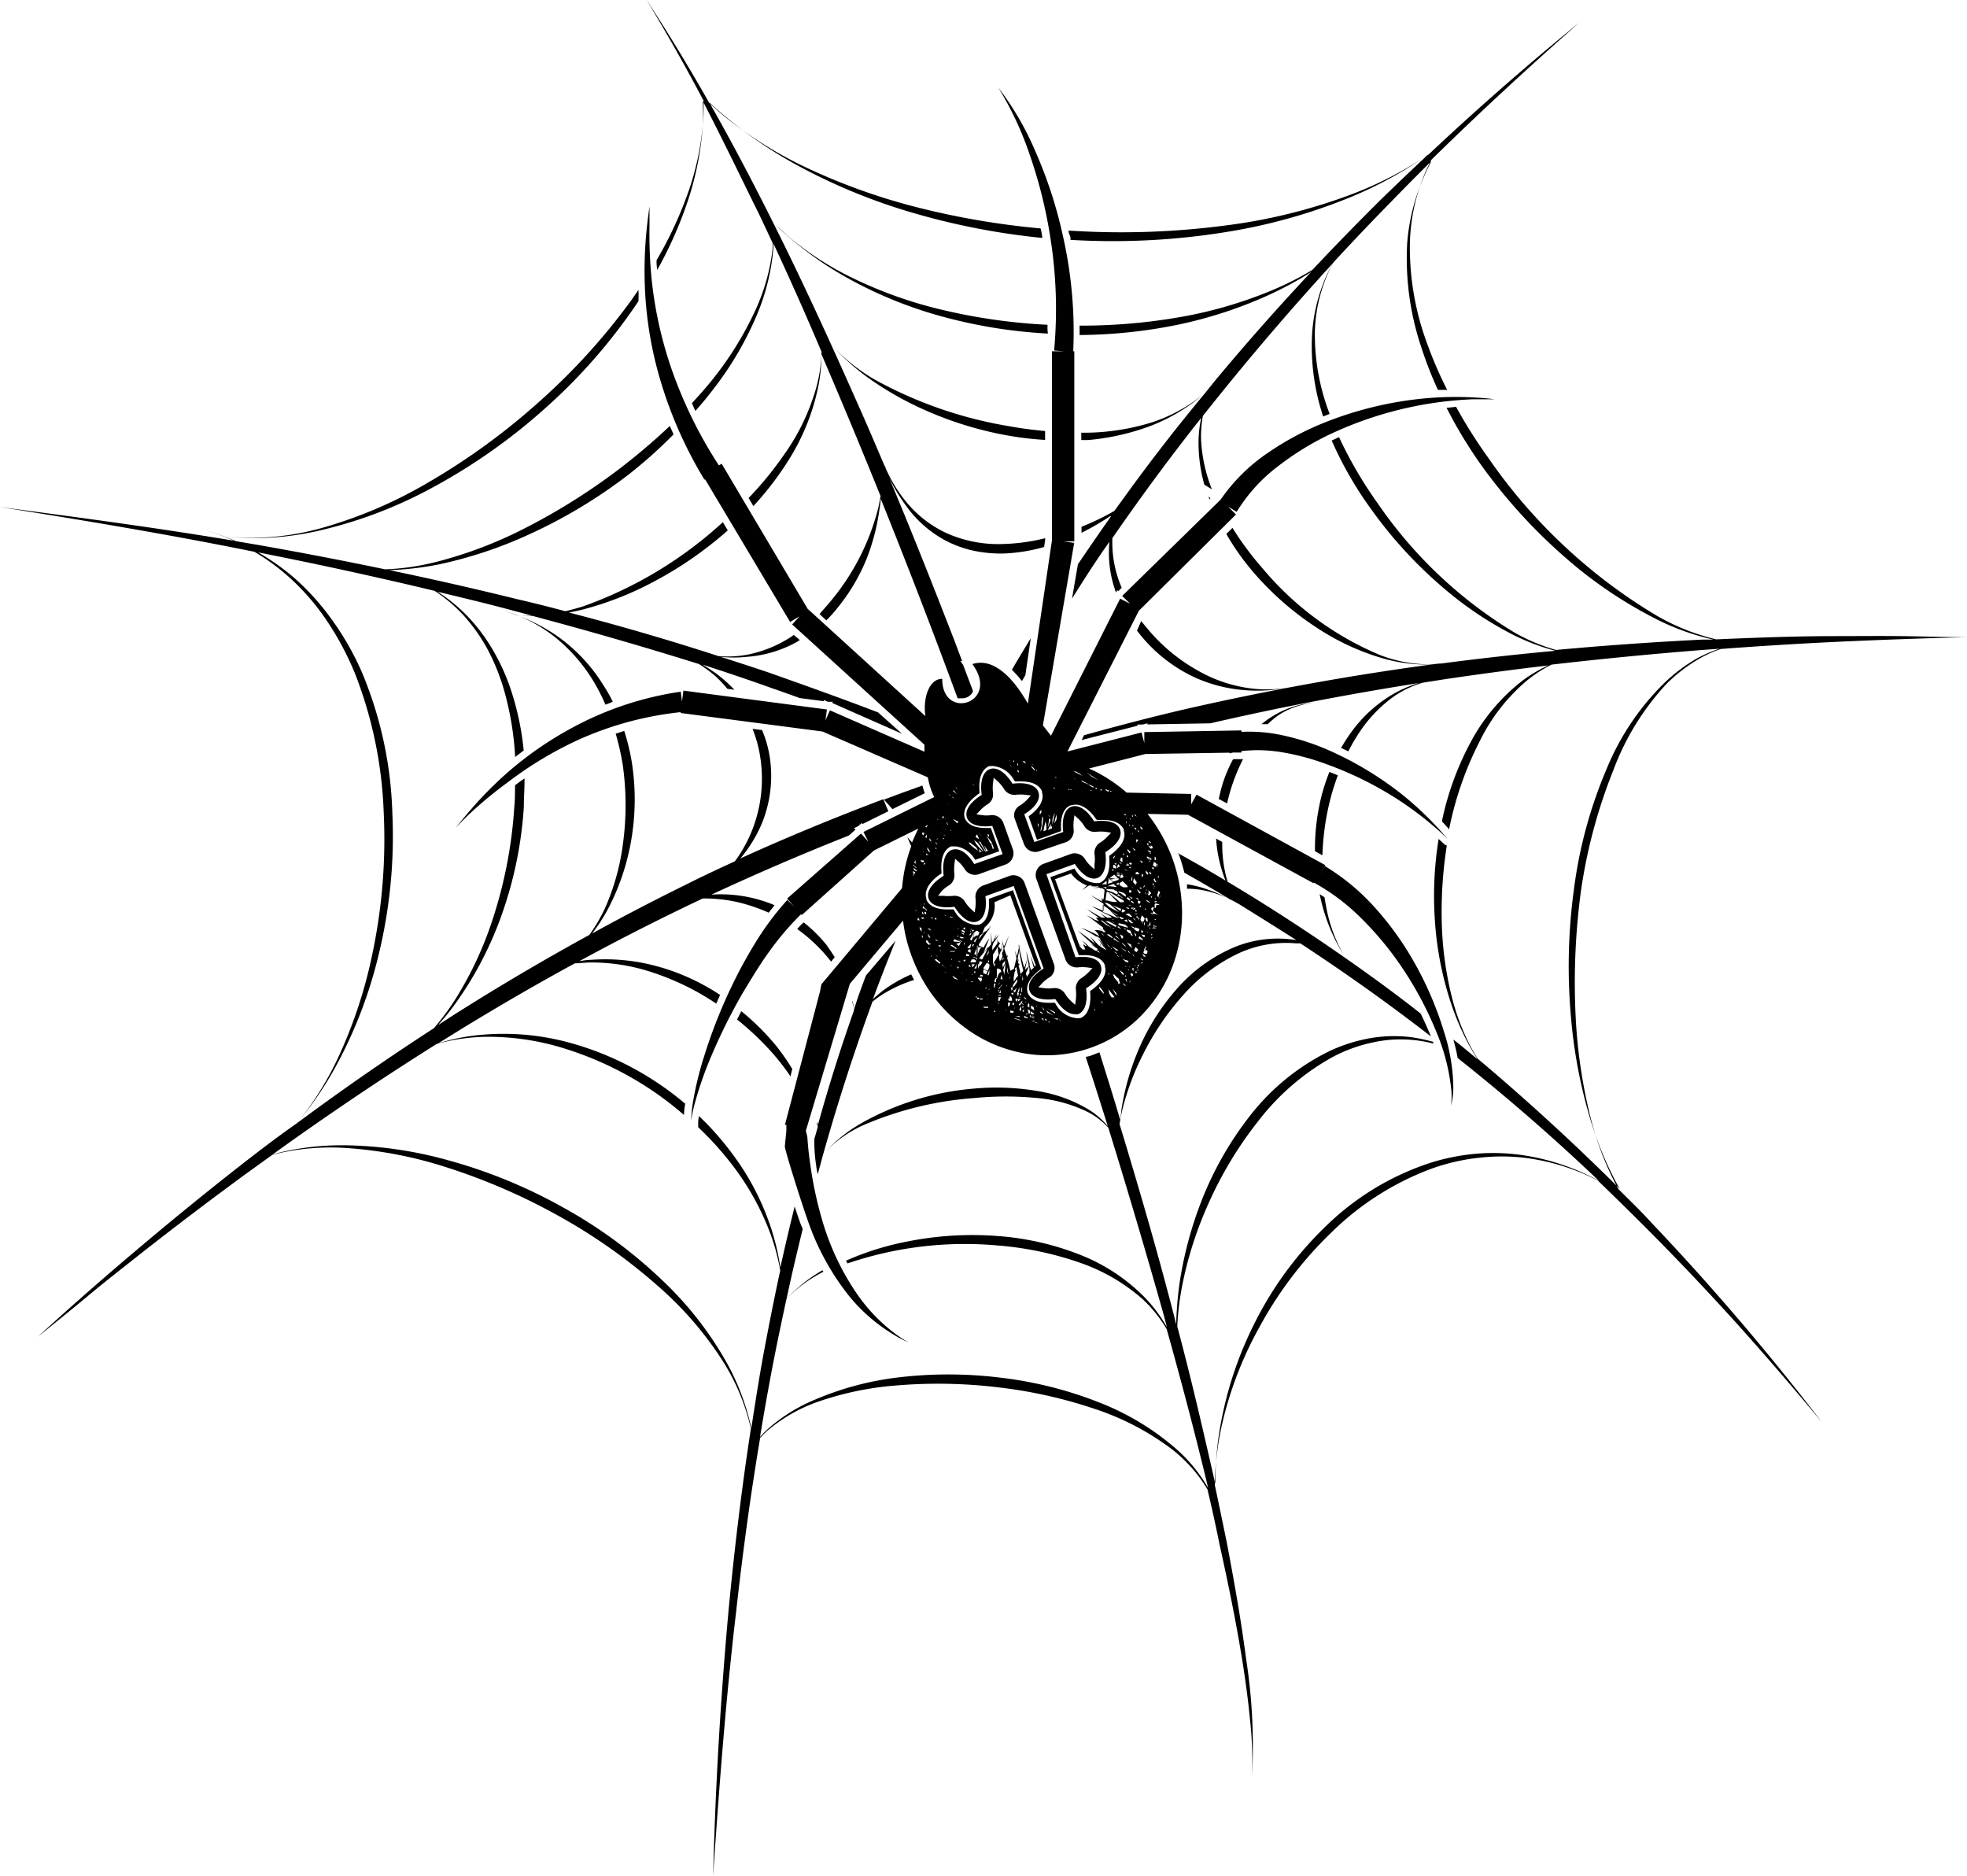 <svg id="Layer_1" data-name="Layer 1" xmlns="http://www.w3.org/2000/svg" viewBox="0 0 163.54 155.92"><path d="M41.88,50.78a10.4,10.4,0,0,1,1.19.4,12.35,12.35,0,0,1,3.19,1.88,14,14,0,0,1,3.44,4.2c.23.42.44.86.64,1.32l.61-.24A11.82,11.82,0,0,0,50.19,57a14,14,0,0,0-3.8-4.08,14.3,14.3,0,0,0-3.31-1.73l-.26-.09h0C42.35,50.91,42,50.82,41.88,50.78Z" transform="translate(0)"/><path d="M69.1,79.94l.3-.37c-.2-.32-.42-.64-.67-1a11.78,11.78,0,0,0-1.91-1.89l-.21.19h0c-.11.11-.22.24-.33.36a13.27,13.27,0,0,1,2,1.75A12.57,12.57,0,0,1,69.1,79.94Z" transform="translate(0)"/><path d="M64.32,18.61l.2.19Z" transform="translate(0)"/><path d="M87.1,27a48,48,0,0,1-9-1.3,35.7,35.7,0,0,1-7.62-2.79,25.66,25.66,0,0,1-4.63-3c-.62-.51-1-.91-1.29-1.13.23.22.64.6,1.28,1.14a28.81,28.81,0,0,0,4.53,3.14A35.1,35.1,0,0,0,78,26.22a41.57,41.57,0,0,0,9.13,1.51A2.83,2.83,0,0,1,87.1,27Z" transform="translate(0)"/><path d="M58.43,10.4A23,23,0,0,1,57,16.58a32.47,32.47,0,0,1-2.41,5.05,3.55,3.55,0,0,0,.06.8,33.75,33.75,0,0,0,2.55-5.77,25.26,25.26,0,0,0,1.23-6.26c.06-1,0-1.67,0-2,1.56,3,3,6,4.48,9,.46.93.89,1.87,1.33,2.81v.42a16.62,16.62,0,0,1-1.4,5.08,27.75,27.75,0,0,1-4.2,6.56c-.35.41-.73.83-1.11,1.24.09.22.18.44.29.65.44-.51.87-1,1.27-1.53a27.44,27.44,0,0,0,4-6.84,18.31,18.31,0,0,0,1.21-5.16v-.39q2.1,4.5,4,9a12.22,12.22,0,0,1-.44,3,18,18,0,0,1-2.68,5.57,28.78,28.78,0,0,1-2.94,3.59l.4.67a26.09,26.09,0,0,0,3-3.94A18.44,18.44,0,0,0,68,32.29a13.1,13.1,0,0,0,.29-2.86q1.29,3,2.54,6c.83,2,1.63,3.94,2.38,5.81-.06.36-.13.76-.24,1.18A19.57,19.57,0,0,1,69,50.05c-.28.34-.57.65-.86,1l.56.52a10.69,10.69,0,0,0,.9-1,15.9,15.9,0,0,0,2.5-4.24,17.68,17.68,0,0,0,1-3.86c.06-.35.1-.69.13-1q3.32,8.25,6.39,16.58H80a1,1,0,0,0,.88-.53V57.4l-.81-2.14-.22-.3H80c-.22-.56-.43-1.13-.64-1.69-1.8-4.64-3.63-9.26-5.56-13.85l.16.37A14.62,14.62,0,0,0,75.3,42a9.6,9.6,0,0,0,3.14,2.84,9.08,9.08,0,0,0,2.37.91,10.74,10.74,0,0,0,2.71.26,14.14,14.14,0,0,0,3.29-.54l.09-.62v-.11a16.2,16.2,0,0,1-3.4.48,10.56,10.56,0,0,1-4.8-.9,9.46,9.46,0,0,1-3.23-2.45,12,12,0,0,1-1.54-2.32c-.3-.6-.43-.94-.43-.94a.85.85,0,0,0,.14.34c0-.11-.1-.22-.14-.33-.54-1.26-1.08-2.53-1.63-3.79-1.25-2.83-2.51-5.65-3.81-8.46-1.21-2.61-2.45-5.21-3.74-7.78-1.7-3.41-3.47-6.78-5.35-10.08.32.3.81.74,1.45,1.27a37.21,37.21,0,0,0,5.94,4,48.36,48.36,0,0,0,9.84,4,59.07,59.07,0,0,0,10.46,2,5.22,5.22,0,0,0-.14-.79,66.09,66.09,0,0,1-10.17-1.73,51.23,51.23,0,0,1-9.9-3.61,34.35,34.35,0,0,1-6-3.8c-.66-.53-1.15-1-1.47-1.27Q56.51,4.2,53.76,0q2.49,4.11,4.73,8.36A17.38,17.38,0,0,1,58.43,10.4Z" transform="translate(0)"/><path d="M73.49,66.47l.71.79,2.68-1.32c-.07-.19-.13-.41-.19-.64C75.62,65.68,74.55,66.07,73.49,66.47Z" transform="translate(0)"/><path d="M85.25,56.13l.45-3.08c-.53.88-1.06,1.75-1.57,2.63a9.39,9.39,0,0,1,.84.94C85.06,56.46,85.15,56.29,85.25,56.13Z" transform="translate(0)"/><path d="M57.47,93.16" transform="translate(0)"/><path d="M27,44a37,37,0,0,0,8.85-3.41,48.58,48.58,0,0,0,9.52-6.69A46.4,46.4,0,0,0,53,25.16l.08-.13a7.22,7.22,0,0,0,0-.93l-.5.73a52.77,52.77,0,0,1-7.7,8.52,55.48,55.48,0,0,1-9.28,6.76A37.6,37.6,0,0,1,27,43.82a21.93,21.93,0,0,1-6.29.89,15.28,15.28,0,0,1-2.24-.2,16.82,16.82,0,0,0,2.24.22A24.36,24.36,0,0,0,27,44Z" transform="translate(0)"/><path d="M102.51,63.13a12.13,12.13,0,0,0-.85,2q-.19.63-.33,1.29l.69.37c.11-.47.23-.94.39-1.42a15.39,15.39,0,0,1,.94-2.26h-.75Z" transform="translate(0)"/><path d="M109.33,70.76l.62.34a21.41,21.41,0,0,1,.72-4.91c.16-.6.36-1.18.56-1.74l-.7-.28a16.19,16.19,0,0,0-.61,1.82A17.87,17.87,0,0,0,109.33,70.76Z" transform="translate(0)"/><path d="M89,19.94h0a59,59,0,0,0,13-.66,46.39,46.39,0,0,0,10.21-2.86,32.57,32.57,0,0,0,6.28-3.4l.21-.14c-1.29,1.2-2.56,2.42-3.82,3.64q-2.94,2.91-5.77,5.92a26,26,0,0,1-3.54,1.77,35.88,35.88,0,0,1-7.81,2.21,47.62,47.62,0,0,1-8,.65v.78A42,42,0,0,0,97.9,27a36.12,36.12,0,0,0,7.79-2.57A29.46,29.46,0,0,0,109,22.62q-4.08,4.35-7.9,8.93l-1,1.24Q96.6,37,93.43,41.4h0l-.78,1.07-.46.26a21.26,21.26,0,0,1-2.27,1.06v.5a21.66,21.66,0,0,0,2.38-1.38h.08c-.94,1.33-1.86,2.67-2.76,4l-.49,2.85c1-1.59,2-3.17,3.11-4.72a9.52,9.52,0,0,0,.47,4c0,.07.06.14.08.21l.09-.18.11.06.27-.27h0a9.51,9.51,0,0,1-.78-3.9v-.22q3.54-5.13,7.39-10a10.17,10.17,0,0,0-.22,1.83,13,13,0,0,0,.48,3.72l.63.39a12.89,12.89,0,0,1-.9-4.11,9.58,9.58,0,0,1,.15-2l.8-1q4.8-6,10-11.68c-.14.25-.33.62-.55,1.09a14.08,14.08,0,0,0-1.16,4.64,18.46,18.46,0,0,0,.91,7l.54-.21a18.35,18.35,0,0,1-1.23-6.83,12.75,12.75,0,0,1,1-4.64,11.29,11.29,0,0,1,.53-1.11q2.22-2.41,4.51-4.75,1.81-1.87,3.66-3.7c-.16.3-.36.69-.57,1.17A17,17,0,0,0,117,20.16a23.19,23.19,0,0,0,1.17,8.71,31.64,31.64,0,0,0,1.38,3.54h.77a32.83,32.83,0,0,1-1.61-3.7,23,23,0,0,1-1.49-8.5,15.9,15.9,0,0,1,1.22-5.73c.21-.49.4-.89.56-1.19,4-3.93,8.1-7.71,12.3-11.41q-6.45,5.25-12.5,10.94l-.31.21a31,31,0,0,1-6.35,3.21,46.11,46.11,0,0,1-10.22,2.5,66.74,66.74,0,0,1-12.87.44h-.22a1.87,1.87,0,0,0,.08.32A.68.68,0,0,1,89,19.94Z" transform="translate(0)"/><path d="M108.29,58.59a4.32,4.32,0,0,1,.8-.14h-.21l-.6.1a7.4,7.4,0,0,0-2.09.77,8.11,8.11,0,0,0-1.31.88h.52a8.13,8.13,0,0,1,.9-.75A6.29,6.29,0,0,1,108.29,58.59Z" transform="translate(0)"/><path d="M65.87,88.86a19.84,19.84,0,0,0-1.24-1.8,20.26,20.26,0,0,0-3-3l-.35.69a24.06,24.06,0,0,1,2.89,2.73,18.74,18.74,0,0,1,1.55,2Z" transform="translate(0)"/><path d="M100.64,41.43l-.17-.17.09.25Z" transform="translate(0)"/><path d="M67.85,96.83a5.32,5.32,0,0,0,.14.78c.15-.54.29-1.08.44-1.62.47-1.65.95-3.3,1.47-4.94q1.23-3.93,2.64-7.78a8.9,8.9,0,0,1,.94-.67A11.67,11.67,0,0,1,76,81.46c-.09-.15-.16-.31-.24-.46a11.44,11.44,0,0,0-2.44,1.42c-.28.22-.52.43-.74.63.6-1.63,1.23-3.24,1.88-4.85L72,81.09c-.36.94-.71,1.89-1,2.85v-.08a3.07,3.07,0,0,0-.14-.67v.11c.06.21.11.4.14.56V84q-1.66,4.69-3,9.52l-.09-.28v.16l.09.25c-.1.35-.19.7-.29,1A12.23,12.23,0,0,0,67.85,96.83Z" transform="translate(0)"/><path d="M94.53,52.42a12.05,12.05,0,0,0,.79.95,12.68,12.68,0,0,0,4.14,3,12.32,12.32,0,0,0,4,1,12.73,12.73,0,0,0,2.76-.07c.65-.09,1-.17,1-.17a8.3,8.3,0,0,1-1,.14,10.41,10.41,0,0,1-2.73-.12,11.77,11.77,0,0,1-3.78-1.34,14.87,14.87,0,0,1-3.83-3c-.35-.38-.67-.78-1-1.18Z" transform="translate(0)"/><path d="M42.82,51.07" transform="translate(0)"/><path d="M134.12,64.07a21.61,21.61,0,0,1,4.4-7.18,13,13,0,0,1,2.54-2,10.43,10.43,0,0,1,2-.94q4.77-.36,9.55-.59c3.64-.17,7.29-.3,10.93-.39-1.82,0-3.64-.07-5.47-.09s-3.65,0-5.47,0c-3.33,0-6.64.13-9.91.27a18.36,18.36,0,0,1-5-2,45.12,45.12,0,0,1-14-13.16,41.14,41.14,0,0,1-2.63-4.17l-.79.08A38,38,0,0,0,123,38.45a44.86,44.86,0,0,0,7.26,8,36.28,36.28,0,0,0,7.28,4.93,20.15,20.15,0,0,0,4.92,1.79h-.9q-6.1.3-12.19.86a15.13,15.13,0,0,1-3.54-1.5,36.86,36.86,0,0,1-11.28-10.68,34.49,34.49,0,0,1-3.22-5.51l-.61.28A30.51,30.51,0,0,0,114,42.33a36.13,36.13,0,0,0,5.9,6.45,29.32,29.32,0,0,0,5.92,4,18.24,18.24,0,0,0,3.5,1.32c-3.17.29-6.33.64-9.5,1.06h-.13a8.65,8.65,0,0,1-1.25.06,11.48,11.48,0,0,1-3.66-.75A25.6,25.6,0,0,1,105,47.28a25.41,25.41,0,0,1-2.53-3.4l-.51.51a20.6,20.6,0,0,0,2.45,3.41,24.72,24.72,0,0,0,5.24,4.49,20,20,0,0,0,5.09,2.37,13.14,13.14,0,0,0,3.73.58,8.89,8.89,0,0,0,1.15-.08c-7.17.94-14.31,2.24-21.37,3.86-2.72.64-5.43,1.35-8.12,2.1l-.2.4,4.64-1.19v-.1H95l.4-.1v.09l5.23-.09c5.74-1.33,11.53-2.43,17.35-3.35a9.71,9.71,0,0,0-2.29,1,11.4,11.4,0,0,0-3.37,3.12c-.29.4-.56.83-.82,1.27l.6.29c.22-.43.45-.84.7-1.23a11.43,11.43,0,0,1,3-3.27,8.27,8.27,0,0,1,2.5-1.21l1.72-.27c2.89-.43,5.8-.82,8.7-1.16a11.92,11.92,0,0,0-2.07,1.21,16,16,0,0,0-4.21,4.86,24.29,24.29,0,0,0-2.55,6.85v.05c.25.26.44.48.59.65A28,28,0,0,1,123,61.67a15.5,15.5,0,0,1,3.84-5A10.6,10.6,0,0,1,129,55.25q6.33-.73,12.7-1.23l1.25-.09a11.53,11.53,0,0,0-1.94.85,13.9,13.9,0,0,0-2.64,2,21.32,21.32,0,0,0-4.78,7.11A37.78,37.78,0,0,0,130.85,74a47.36,47.36,0,0,0-.24,10.51,41.55,41.55,0,0,0,1.58,8.42,28.47,28.47,0,0,0,2.17,5.34c.11.21.21.39.31.56Q129,93.18,122.85,88c-.14-.22-.36-.58-.62-1.07a18.92,18.92,0,0,1-1.51-4,28.43,28.43,0,0,1-.85-6.29,35.55,35.55,0,0,1,.42-6.35l-.18-.08L120,70.1l-.39-.36a29.78,29.78,0,0,0-.3,6.93,27.33,27.33,0,0,0,1.2,6.33,21.37,21.37,0,0,0,1.7,4c.27.48.49.83.64,1.06l-1.45-1.2-.56-.44c.14.53.26,1,.35,1.53,4.06,3.22,8,6.64,11.74,10.21l-.53-.28a19,19,0,0,0-5.24-1.76,17.12,17.12,0,0,0-3.85-.25,17.61,17.61,0,0,0-4.37.79,22.33,22.33,0,0,0-8.67,5.24,29.39,29.39,0,0,0-6,8.17,30.78,30.78,0,0,0-2.68,7.8,27,27,0,0,0-.54,5.52c-1-4.4-2-8.76-3.17-13.12a23.48,23.48,0,0,1,.48-3.74,31.28,31.28,0,0,1,2.07-6.38,32,32,0,0,1,4.22-7,20,20,0,0,1,6.11-5.26,12.61,12.61,0,0,1,3.32-1.22,10.77,10.77,0,0,1,5.08.08v-.14a13.93,13.93,0,0,0-1.92-.4,11.68,11.68,0,0,0-3.18.07,13.49,13.49,0,0,0-3.51,1.09A18.89,18.89,0,0,0,104,92.66a28,28,0,0,0-4.14,7.26,31.79,31.79,0,0,0-1.76,6.56,29.3,29.3,0,0,0-.31,3.62l-.25-1c-1.36-5.25-2.88-10.46-4.46-15.66.06-.35.13-.73.22-1.13A21.46,21.46,0,0,1,95,87.72a22.27,22.27,0,0,1,3.32-4.94A14.25,14.25,0,0,1,103,79.24a9.43,9.43,0,0,1,4.74-.82h.37c3.72,2.44,7.33,5,10.86,7.74h0c-.26-.64-.55-1.28-.86-1.91-2-1.57-4.1-3.11-6.21-4.58-.1-.16-.26-.41-.44-.76a12.78,12.78,0,0,1-1.06-2.86c-.11-.45-.2-1-.28-1.46l-.4-.26a15.17,15.17,0,0,0,1.72,4.59c.2.34.36.59.46.75q-4.8-3.36-9.83-6.37a6.84,6.84,0,0,1-.23-.89,11,11,0,0,1-.22-2.42l-.51-.28a11.22,11.22,0,0,0,.52,2.76c.08.26.17.5.26.73-1.31-.79-2.64-1.55-4-2.3L98,71a13.84,13.84,0,0,1,.47,1.55c1.44.81,2.87,1.65,4.28,2.5-.12-.08-.29-.17-.52-.3a12.51,12.51,0,0,0-2.2-.93,9,9,0,0,0-1.34-.31v.37A7.17,7.17,0,0,1,100,74a9.35,9.35,0,0,1,2.24.74c.3.15.51.27.63.34l.13.07c1.61,1,3.21,2,4.78,3a9.52,9.52,0,0,0-4.93.5,13.13,13.13,0,0,0-5,3.55,18.67,18.67,0,0,0-3.26,5.23,20.61,20.61,0,0,0-1.35,4.81,8,8,0,0,1-.11.84c-.29-1-.58-1.94-.88-2.91l-.84-2.69c-.27.1-.54.22-.82.31l-.32.07c.62,1.92,1.23,3.83,1.83,5.75a6.53,6.53,0,0,0-1.62-1.39,11.85,11.85,0,0,0-4.15-1.51,20.44,20.44,0,0,0-5.41-.21,22.85,22.85,0,0,0-9.32,2.88,12.35,12.35,0,0,0-2.37,1.76,6.41,6.41,0,0,0-.69.78,5.19,5.19,0,0,1,.71-.77,10.37,10.37,0,0,1,2.45-1.58A28.47,28.47,0,0,1,81,91.28a27.09,27.09,0,0,1,5.25,0,11.93,11.93,0,0,1,4.13,1.13,6,6,0,0,1,1.77,1.34q2.4,7.75,4.61,15.58l.26,1a12.24,12.24,0,0,0-1.8-2.43,15.46,15.46,0,0,0-5-3.42,23.19,23.19,0,0,0-7.28-1.73,27.53,27.53,0,0,0-7.47.45,23.5,23.5,0,0,0-5.13,1.6l.12.23a30.26,30.26,0,0,1,12.42-1.5,27.46,27.46,0,0,1,7,1.47A15.56,15.56,0,0,1,95,108a11.17,11.17,0,0,1,2,2.49c1.23,4.38,2.39,8.78,3.45,13.21a12.9,12.9,0,0,0-3-3.54,21.66,21.66,0,0,0-6-3.55,32.69,32.69,0,0,0-8.31-2.09,35.19,35.19,0,0,0-8.58,0,25.07,25.07,0,0,0-6.75,1.81,14.06,14.06,0,0,0-4,2.49c-.25.24-.46.45-.62.63.4-2.42.83-4.83,1.31-7.23.28-1.4.58-2.8.88-4.2a8.61,8.61,0,0,1,.74-.74,11.5,11.5,0,0,1,2.34-1.56l-.08-.12a12.48,12.48,0,0,0-2.28,1.67,8.27,8.27,0,0,0-.71.74c.42-2,.87-3.89,1.35-5.84-.08-.2-.17-.4-.24-.6s-.26-.75-.43-1.28q-.63,2.53-1.19,5.08a20.06,20.06,0,0,0-.76-3.24A21.38,21.38,0,0,0,61,96.07a24.33,24.33,0,0,0-2.88-3.29,3.07,3.07,0,0,0-.07.42h0v.51h0a25.65,25.65,0,0,1,2.5,2.71,21.94,21.94,0,0,1,3.4,5.87,17.49,17.49,0,0,1,.92,3.33c-.47,2.16-.9,4.33-1.31,6.51s-.76,4.42-1.1,6.64a3.53,3.53,0,0,0-.13-.63,19.66,19.66,0,0,0-2.11-5.21A28.78,28.78,0,0,0,55,106.37a39.55,39.55,0,0,0-8.3-6.06,42.41,42.41,0,0,0-9.52-3.88,33.7,33.7,0,0,0-8.29-1.22,22.45,22.45,0,0,0-5.6.59l-.62.17q6.67-4.81,13.64-9.19a16.39,16.39,0,0,1,4-.59,21.2,21.2,0,0,1,6.71,1,27.82,27.82,0,0,1,7.43,3.62,27.48,27.48,0,0,1,2.42,1.88,5.88,5.88,0,0,1,.1-.94c-.67-.56-1.36-1.09-2.08-1.58a25,25,0,0,0-7.72-3.54A20.75,20.75,0,0,0,40.33,86a17.13,17.13,0,0,0-3.89.73l2-1.24c3.08-1.88,6.19-3.69,9.36-5.41.42,0,.87-.07,1.36-.07a16,16,0,0,1,4.94.78,21.63,21.63,0,0,1,5.45,2.64l.32-.72a18.08,18.08,0,0,0-5.61-2.48,16.27,16.27,0,0,0-5.11-.44,5.58,5.58,0,0,0-1,.12q5.07-2.76,10.28-5.22a12.6,12.6,0,0,1,3,.33,14.52,14.52,0,0,1,2.48.85l.49-.62a11.53,11.53,0,0,0-5.25-.88q5.63-2.62,11.42-4.91l.56-.5L71,68.85l.35-.17.29-.26.07.08,2.15-1.06-.42-1c-4,1.51-8,3.15-11.88,4.92a11.36,11.36,0,0,0,1.82-3,10.43,10.43,0,0,0,.69-4.85,9.51,9.51,0,0,0-.71-2.82l-.79-.1a11,11,0,0,1,.72,3,11.64,11.64,0,0,1-.46,4.58A11.42,11.42,0,0,1,61.1,71.6h0c-1.4.64-2.81,1.3-4.19,2-2.59,1.27-5.15,2.61-7.68,4a14.57,14.57,0,0,0,1.3-2,19.29,19.29,0,0,0,1.86-5.26,20,20,0,0,0,.16-6.85,18.07,18.07,0,0,0-.65-2.73l-.71.23a21.54,21.54,0,0,1,.59,2.62,23.75,23.75,0,0,1,0,6.63A19.17,19.17,0,0,1,50.3,75.5,13.71,13.71,0,0,1,49,77.72q-5.76,3.15-11.32,6.68l-1.27.82a20.05,20.05,0,0,0,1.48-1.83,29.58,29.58,0,0,0,3.66-6.89,33.09,33.09,0,0,0,2-9.37c0-.81.07-1.62.06-2.42-.27.18-.53.37-.79.57,0,.6,0,1.19-.06,1.8A37.58,37.58,0,0,1,41,76.3a29.65,29.65,0,0,1-3.29,7,21.56,21.56,0,0,1-1.63,2.17q-5.82,3.77-11.39,7.9a28.69,28.69,0,0,0,3.38-5,37.68,37.68,0,0,0,3.41-9A41.63,41.63,0,0,0,32.62,67.6,32.64,32.64,0,0,0,30.1,55.91a23.62,23.62,0,0,0-2.58-4.5,20.56,20.56,0,0,0-3-3.32,19.26,19.26,0,0,0-3.06-2.17h0q7.38,1.45,14.68,3.2A13.12,13.12,0,0,1,38.4,51a14.58,14.58,0,0,1,2.09,2.89A17.47,17.47,0,0,1,42,57.71a25,25,0,0,1,.83,5.22l.71-.54a23,23,0,0,0-1-4.85,17.37,17.37,0,0,0-1.75-3.82,14.56,14.56,0,0,0-2.28-2.85,13.81,13.81,0,0,0-2.13-1.68c2.1.51,4.19,1,6.28,1.57l1.54.41a7.82,7.82,0,0,1-1.37-.09,11.65,11.65,0,0,0,1.44.12h0q7,1.86,13.84,4a11.06,11.06,0,0,1,1.36,1,10,10,0,0,1,1,1.06l.59.08A11.3,11.3,0,0,0,59.55,56a12.6,12.6,0,0,0-1.15-.75c1.69.54,3.35,1.1,5,1.68,1,.36,2.06.72,3.09,1.1l2,.26v-.1l.35.15h.38v.11L75,61l-2-1.78c-3-1.15-6-2.22-9.08-3.31-1.33-.45-2.67-.88-4-1.31a10.11,10.11,0,0,0,2.2,0A10,10,0,0,0,66,53.5c.17-.08.33-.19.5-.29l-.5-.43a3.62,3.62,0,0,1-.32.22,10.31,10.31,0,0,1-3.58,1.43,9,9,0,0,1-2.37.11q-6.16-2-12.42-3.62c.39-.08.79-.16,1.22-.27a27,27,0,0,0,5.87-2.32,31.45,31.45,0,0,0,6.11-4.24l-.41-.68a34.06,34.06,0,0,1-11.63,7c-.52.16-1,.29-1.47.4-1.34-.36-2.69-.7-4-1q-5.3-1.31-10.61-2.41h-.15a25.26,25.26,0,0,0,4.24-.48A35.7,35.7,0,0,0,44,44.42a42.19,42.19,0,0,0,8.3-5A38.68,38.68,0,0,0,56,36.11l-.31-.7c-1.2,1.14-2.51,2.26-3.9,3.34a51.87,51.87,0,0,1-8.07,5.12,35.19,35.19,0,0,1-7.29,2.8,20.43,20.43,0,0,1-4.4.66q-5.19-1.08-10.4-2l-2-.34L19,44.73l-.61-.23h0c-.58-.21-1-.34-1.29-.42a18.46,18.46,0,0,1,1.89.67l.46.2C13,43.87,6.45,43,0,42.15c7.07,1.12,14.14,2.3,21.15,3.72a17.94,17.94,0,0,1,3.18,2.38,19.37,19.37,0,0,1,2.87,3.39,24.37,24.37,0,0,1,2.37,4.49A35.14,35.14,0,0,1,31.9,67.5,46.08,46.08,0,0,1,31,79.1a39.17,39.17,0,0,1-3,9.06,26.85,26.85,0,0,1-3.29,5.2C23,94.55,21.42,95.77,19.84,97q-4.32,3.39-8.49,6.92-2.1,1.77-4.15,3.57t-4.08,3.66C4.53,110,6,108.83,7.36,107.69s2.84-2.28,4.27-3.42q4.29-3.37,8.71-6.61L22.64,96l.65-.16a19.8,19.8,0,0,1,5.59-.4A34.5,34.5,0,0,1,37,97a50.65,50.65,0,0,1,9.3,4,46.42,46.42,0,0,1,8.29,5.81A29,29,0,0,1,60,113a17.75,17.75,0,0,1,2.27,5.11c.07.24.11.45.16.65-.77,5-1.38,10.09-1.86,15.16q-1,11-1.28,22c.5-7.32,1.05-14.63,1.91-21.91.54-4.85,1.19-9.68,2-14.48a7.36,7.36,0,0,1,.63-.62,13.25,13.25,0,0,1,4-2.32,25.88,25.88,0,0,1,6.74-1.42,41.58,41.58,0,0,1,8.42.16,39.1,39.1,0,0,1,8.2,1.85,22,22,0,0,1,6.09,3.18,12.06,12.06,0,0,1,3.11,3.45h0c.36,1.52.69,3,1,4.56.71,3.19,1.37,6.4,1.89,9.62.26,1.62.48,3.24.64,4.87a31.94,31.94,0,0,1,.17,4.89,46.59,46.59,0,0,0-.48-9.8c-.42-3.26-1-6.49-1.61-9.71-.33-1.6-.66-3.21-1-4.8v-.1a24.66,24.66,0,0,1,.73-5.47,30.8,30.8,0,0,1,3-7.58,32.2,32.2,0,0,1,6-7.87A23.53,23.53,0,0,1,119,97.16a17,17,0,0,1,4.22-.94,15.93,15.93,0,0,1,3.78.06,18,18,0,0,1,5.27,1.57l.58.29c1.33,1.29,2.67,2.6,4,3.93q3.85,3.86,7.5,7.9c2.43,2.7,4.8,5.46,7.12,8.25a207.21,207.21,0,0,0-14.17-16.58c-.91-1-1.82-1.87-2.75-2.8-.1-.18-.21-.38-.32-.6a25.24,25.24,0,0,1-2-5.38A43.42,43.42,0,0,1,131,84.45a57,57,0,0,1,.44-10.36A43.49,43.49,0,0,1,134.12,64.07Z" transform="translate(0)"/><path d="M95.71,35.13a19.2,19.2,0,0,1-5.26.84H89.9v.61h.58a19.73,19.73,0,0,0,5.3-1.22A15.22,15.22,0,0,0,99,33.61a11.17,11.17,0,0,0,1-.82,10.15,10.15,0,0,1-1.06.8A13.31,13.31,0,0,1,95.71,35.13Z" transform="translate(0)"/><path d="M72.77,31.58a15.29,15.29,0,0,1-2.9-2.16,7.59,7.59,0,0,1-.88-1,9.07,9.07,0,0,0,.86,1,18.93,18.93,0,0,0,2.81,2.32,27.12,27.12,0,0,0,4.77,2.58,29.7,29.7,0,0,0,6.39,1.89,26.49,26.49,0,0,0,3.07.36v-.74c-1-.09-1.94-.21-2.93-.39A35,35,0,0,1,72.77,31.58Z" transform="translate(0)"/><path d="M54.65,30.71a35.09,35.09,0,0,0,3.91,9.15h.07L65.69,51.7l.78-.46-.61.67,11,10v.58L69,59.05l-.37.83.12-.9L56.82,57.41l-.12.91-.1-.82a27.06,27.06,0,0,0-8.88,2.92,29.29,29.29,0,0,0-5.75,4,31.88,31.88,0,0,0-3.08,3.18c-.66.78-1,1.21-1,1.21s.35-.38,1.06-1.07A34.61,34.61,0,0,1,42.26,65a31,31,0,0,1,5.85-3.51,27.79,27.79,0,0,1,8.48-2.29v.07l11.79,1.54,8.76,3.81a6.29,6.29,0,0,0,.53,1.64l-5.88,2.9.41.82-.61-.69L65.44,74.7l.61.68-.59-.57a23.91,23.91,0,0,0-2.7,3.63,39.28,39.28,0,0,0-1.9,3.49,43.05,43.05,0,0,0-2.33,5.92,27.81,27.81,0,0,0-.94,3.91,10.87,10.87,0,0,0-.12,1.4,10.26,10.26,0,0,1,.27-1.34A30.42,30.42,0,0,1,59,88.12a48.33,48.33,0,0,1,2.76-5.59c.61-1,1.29-2.16,2.09-3.28A24.37,24.37,0,0,1,66.6,76l.06.07,6-5.37,3.69-1.82-.09.19c-.07.13-.12.26-.18.39h0c-.09.19-.17.38-.25.57v0l-.4-.44.24.54c0,.07.07.14.1.2A13,13,0,0,0,75,73.83l-6.71,8-.11.58-2.92,11.1h.12V94l-.13,1.31c.09.59,1.43,4.81,1.91,6.15a21,21,0,0,0,3.51,6.37,14.29,14.29,0,0,0,3.44,3,10.63,10.63,0,0,0,1.41.76,11.2,11.2,0,0,1-1.29-.87,14.2,14.2,0,0,1-3-3.19,21.3,21.3,0,0,1-2.94-6.34,31.43,31.43,0,0,1-.91-4.31c-.12-.77-.2-1.57-.26-2.4L67,94h0l3.66-12.22,4.42-5.25a12.74,12.74,0,0,0,.27,1.5,13.57,13.57,0,0,0,1.92,4.33,13,13,0,0,0,3.44,3.41,11.63,11.63,0,0,0,4.6,1.82,11,11,0,0,0,9.32-2.91,11.78,11.78,0,0,0,2.76-4.1,12.64,12.64,0,0,0,.89-4.75,13.45,13.45,0,0,0-.87-4.65,13.63,13.63,0,0,0-2-3.52l3.36.07,10.45,5.7v-.07a17.37,17.37,0,0,1,3.87,2.89A26.65,26.65,0,0,1,116,79.62a29.36,29.36,0,0,1,3.47,6.28,16.48,16.48,0,0,1,1.16,4.42,5.43,5.43,0,0,1,0,1.61,5.62,5.62,0,0,0,.2-1.58,15.6,15.6,0,0,0-.76-4.54,28.65,28.65,0,0,0-3-6.68,25.56,25.56,0,0,0-2.81-3.74,18.29,18.29,0,0,0-4.1-3.39l-.4.72.43-.8L99.48,66.06l-.44.8V66l-5.37-.11a12.72,12.72,0,0,0-2.14-1.51,7.71,7.71,0,0,0-1-.49l4.7-1.21,7-.11v.06l.27-.07h.71v-.12a12,12,0,0,1,3.22.07,20,20,0,0,1,3.81,1A29.25,29.25,0,0,1,116,66.32a28.38,28.38,0,0,1,3.31,2.46,14.39,14.39,0,0,1,1.07,1s-.3-.38-.94-1.07a27.13,27.13,0,0,0-3-2.77,28.31,28.31,0,0,0-5.65-3.43,20,20,0,0,0-4-1.35,13,13,0,0,0-3.57-.32v-.12l-8.08.14v.91l-.23-.88-6.16,1.58,5.94-11.7,8.07-8-.65-.65.71.43a13.75,13.75,0,0,1,3.45-3.8,23.7,23.7,0,0,1,4-2.5,30.75,30.75,0,0,1,12.23-3.06h1.74s-.58-.09-1.7-.15a28.12,28.12,0,0,0-4.94.17,30,30,0,0,0-7.68,2,24,24,0,0,0-4.44,2.39,15,15,0,0,0-4,3.94h0l-8.18,8,.65.64-.82-.41L87.38,61.16l-.67-.86,2.6-15.17L88.4,45h.92V29.2h-.09a36.05,36.05,0,0,0-.86-9.6,36.71,36.71,0,0,0-2.28-7A24.37,24.37,0,0,0,83,7.28a27.23,27.23,0,0,1,2.58,5.49,39.28,39.28,0,0,1,1.74,6.93,37.77,37.77,0,0,1,.32,9.44l.82.06h-1V44.93l-2,13.56c-2.39-4.17-4.28-3.35-4.62-3.29,2.38,3.24-2.51,4.77-2.5,1.23-1.1,0-1.62,1.61-1.4,3.1l-9.79-8.92L60,38.55l-.23.14a36.85,36.85,0,0,1-4-8.2,33.47,33.47,0,0,1-1.57-7.07,37.66,37.66,0,0,1-.2-4.63V17.16s-.08.54-.2,1.58a33.94,33.94,0,0,0-.2,4.62A31.49,31.49,0,0,0,54.65,30.71ZM77.53,68.47Zm-.06.52h0a.11.11,0,0,0,0,.08h0V69Zm-.07.37v.08h0A.06.06,0,0,1,77.4,69.36Zm-.1.33.16.29h0l-.18-.13v-.16Zm.12,7.68h0l-.31-.18h.18Zm0-1.13h.1v.2h0Zm-.24,1.44.18.24h-.08l-.16-.23Zm0-2H77l-.23-.34.33.35Zm-.48.12.11.18h-.14v-.19Zm0-.32.06-.16.12.24Zm.14.33H77V76h-.1Zm.26.51h0a.09.09,0,0,1-.07,0Zm0-5.72v-.18h0c.06.11.13.22.2.33v.1l-.09-.07Zm.12.5L77,71.06v-.12h0ZM77,68.65h0l.17-.08h0L77,68.8l-.07-.11Zm-.06.91.11-.21v.31h0l-.13-.07Zm0,.67h0v.13h0Zm0,1.54-.12.15v-.23l.08.07Zm-.14-.86a.31.31,0,0,1,0-.19h0Zm.09-1.69V69.1h0l-.11.34h0c-.13-.09-.12-.15-.09-.22Zm-.06,2.32h0v.07a.16.16,0,0,1-.24,0,.21.21,0,0,1-.06-.1Zm.06,3.56h0l-.06.15h0V75.1Zm0,1.56-.14-.07h.12a1.37,1.37,0,0,0-.29.07ZM76.12,71h0v.06h0Zm0,.53v.28l-.12-.1a.94.94,0,0,0,.12-.22Zm-.14.34h0L76,72l-.1-.07Zm0,.07.2.18v.06L76,72a.17.17,0,0,0,0-.1Zm0,.22.24.2v.08h0L76,72.32a.18.18,0,0,1,0-.2Zm-.06.66v-.16l.07.06Zm0-.22v-.2l.19.15-.09.11Zm.21,3.14v-.13l.06.16Zm.09.34h0a.17.17,0,0,1,0-.1v0h0Zm0-.8h0v.18h0a.81.81,0,0,1,0-.22Zm.06,1.15a1.34,1.34,0,0,0,.07-.18c0,.09.08.17.11.25h-.15Zm.1.31.2.12h0l-.19-.13h0Zm0,.16.08.1h0Zm.27.54-.14-.13a.86.86,0,0,0-.07-.21h.1l.08.09v.2c0,.06.07,0,.06,0Zm0-.8h0Zm0,1.28v-.18l.06.06a.18.18,0,0,0,.05.16Zm.07-1.54h-.06l-.09-.11h.19s.09,0,.08.07Zm.09,1.14v-.07l.13.12H77Zm.13,1.07a.22.22,0,0,0-.08-.2h0v.14Zm.27.31h0v-.15l.08.1h0Zm0-.36L77,78.33v-.15h.1l.18.26a.09.09,0,0,1,.11.06Zm.1-.59h-.06l-.09-.15.16.12Zm.08,1.55v-.08l.09.1Zm.06-1.27v-.08h0Zm.76-1.09h.09l-.18-.08Zm0,1h0ZM78,76.72Zm-.13.14ZM78,78.25h0l-.2-.07v-.11Zm0,1.31h0l-.21-.19h0a.41.41,0,0,0,.11.07Zm-.15-3.13h-.12v-.16h0l.15.12h0Zm.32,3.66H78.1l-.31-.23-.07-.12h.14l.33.3Zm0-1V79h.07Zm0-.36h0L78,78.58h.22Zm.06,1.45h.07c.12.11.26.22.4.33h0c-.16-.12-.33-.23-.48-.35.1.07.11.06.11,0Zm.47-2.84h-.16l.18.08Zm0-1Zm-.2,1.94V78.2h.07l-.06.16h.09Zm0,1.24Zm.18,1.4-.17-.17h0l.13.1h0Zm0-.63h0l.06.08Zm0-4.15h-.07l-.1-.09h0l.14.07Zm.62.12H79v-.08Zm-.21-.19h0l.07.09Zm.26,2c.19.09.37.16.5.21a.55.55,0,0,1-.31,0h-.2a.27.27,0,0,1-.08-.07Zm0-.87h.05a.1.1,0,0,0-.09.06Zm.76.73V78H79.9l-.13-.09h.06v-.06h-.28v-.06h0Zm-.3-1Zm.76,1.69.18-.18a1.64,1.64,0,0,1-.1.38h-.22a.86.86,0,0,1,.1-.16Zm-.08-.19v-.06h0Zm.27-.81c0-.08.1-.15.14-.23h-.08v-.08H81l-.26.33-.12.16v-.13l.06-.09h0Zm-.12,3.59Zm-.24-.39h0l.26.14h0Zm.16-.47v-.15h.06a1.19,1.19,0,0,1,.08.2Zm.28-2.26-.09.09-.1-.1c.08-.12.15-.24.21-.35l.17-.27Zm.08.4H81l-.15.24a.67.67,0,0,1,0-.2Zm-.14,1.26H81l.17.12h0L81.1,80h-.43s.06-.11.1-.2Zm0,1.21h0l.11.06h-.1Zm.11-.51h0l-.12-.21h.11l-.13-.08h.32a1,1,0,0,0-.24.33Zm.35-.29h0a2,2,0,0,1-.07.35H81Zm0-.37-.09-.08v-.08H81l-.13-.11h0l.36.12v.15ZM81,79.31c.08-.18.15-.37.22-.55v-.08l.06-.1h0v.85Zm.14-.93h0L81,78.31v-.13a3.45,3.45,0,0,1,.28-.26c-.11.19-.17.34-.27.5Zm-.41-1a.39.39,0,0,1-.08.1h0a.82.82,0,0,1,.1-.26h.07a.58.58,0,0,0-.16.19Zm-.15,1.54h.12v.28l-.16-.06-.07-.06V79Zm0,.44h0v.11h-.26a.54.54,0,0,0,0-.18ZM80.35,81Zm-.21-2.43v-.14l.08-.12h0a.17.17,0,0,0,0,.1Zm.09-1.28-.17-.11h0l.18-.1h0v.21Zm-.13.06.1.06v.15l-.27-.17.08-.1Zm-.13.19h0l.18.07v.1l-.24-.15Zm-.63,2.36h0V80h0Zm0-.46Zm0-.32H79v-.06h.43Zm0-.35-.3-.16h0v-.06h.12l.42.31h-.17Zm.23.57-.06.16h0a.8.8,0,0,1,.08-.16Zm.16,1.09-.08.09h0a1.74,1.74,0,0,1-.11-.18Zm-.1-.59h0l.2.08V80Zm.1-1.2-.24-.19h0a.62.62,0,0,0,.34-.13h.06Zm.14-.39h0l-.22-.12.33.1v.07Zm-.23-1h0v-.07h.09Zm0-.5h-.13l.13.06Zm-.61.67h0v0Zm0,2.9v-.1h.08s-.08.06-.08.09Zm.11-.51-.06-.09h.07v.09Zm.45,1.62-.22-.07-.19-.21h.08l.34.24.05.1Zm.16-.62ZM80,81h0a.67.67,0,0,1,0-.2h0A.67.67,0,0,1,80,81Zm.12-1.1v-.11h.18l-.12.15Zm.35,1.6h-.11l-.09-.08h0l.25.12Zm.41.16-.2-.08h.18Zm.12.07Zm0-.84h0v-.14h.09v.12Zm.07.6Zm.1,1.44h0l-.07-.09h.11v.1Zm0-5.16-.25.18.12-.49h.07v-.07h.17l.15.14-.14.3h0v-.08Zm.31,0,.35-.27c-.14.17-.31.38-.48.62h0Zm-.08,5.28-.16,0v-.11h.18Zm.52-.81h0L82,82h0v.18Zm-.08-1.12h.07v-.06Zm-.09-.23v-.12h0v-.1h0a.64.64,0,0,0,.08-.14l.27.2L82,81Zm-.43-.35h0v-.42l.13.1Zm0,.41v0h0Zm.07-.82h0l.06-.23h0l.23.08-.18.32Zm.14.89.18.06v.09h-.26Zm.57.2h0l-.09.11a.58.58,0,0,1,.18-.17Zm0,1.31h.06v.13H82c.19,0,.21-.12.24-.19Zm0-1.48.16-.45a1.41,1.41,0,0,0,0,.29l-.08.2Zm-.1-.33-.25-.23h0l.28-.44.2.07h0c.09.14,0,.33-.08.54Zm.1-.72.12-.2V80Zm-.1-.49.2-.51v.21Zm.16-.77h0l-.23.51-.28.52-.24-.1h0l.71-.92Zm-.68.14-.31-.19.36.08h.1Zm0,0a5.24,5.24,0,0,0-.28.69h0v-.84Zm-.07,3.72-.14-.11Zm.15.5H81.5V83h.1a.16.16,0,0,1,.13.06Zm0-1h0v.08h0Zm0-.32h0l-.24-.11h0l.33.14Zm-.24-.42v-.08h.32a.2.2,0,0,0,0,.15,1.18,1.18,0,0,0-.07.2Zm.84,2.42h-.33l-.09-.09h.41ZM82.09,83h0a.17.17,0,0,1,0,.1Zm.12.21h0l.15-.07Zm0-.09h0V83h0Zm0-.81h0v-.09h.07Zm0-.15h0s.21-.09.21-.07Zm1.12-2.57h0l-.2.33h0l-.06-.25v-.24l.18-.48.1.52Zm0,0v.13h0Zm0,.19-.08.09.07-.16s.18-.07.18,0Zm-.26,1.12c-.06.14-.13.29-.19.47v-.79h0v-.06c.32,0,.34.12.36.26Zm-.09.74.14.06h0l-.14.19-.14.15a1.15,1.15,0,0,0,.31-.52ZM82.65,80l-.09.2v-.65h0v-.19c.14-.22.28-.45.41-.68v.21a1.23,1.23,0,0,0,.07.45ZM83,82.3h.09l-.09.17Zm-.15.33h0v.1h0Zm0-1.4h0a.16.16,0,0,1,.07-.16Zm0-.39a.17.17,0,0,0,0,.1v-.1Zm-.21,1.23a.17.17,0,0,1,0-.1h0v-.21h.13a1.82,1.82,0,0,1-.11.4Zm0,.05Zm.11-2c0,.09-.07.17-.11.26v-.3Zm-.13,3.95.12-.08v.15Zm.19-2.62v.19h-.13v-.09c0-.09.08-.17.11-.25h.09l-.07.18Zm0,2.66V84h0a.13.13,0,0,0,0,.12Zm0-1Zm.09.33v-.1h0Zm0-3.22h0v-.06h0ZM83,83.5h0a.33.33,0,0,1,0-.14h.07A.37.37,0,0,0,83,83.5Zm.2-.54-.09.24H83v-.3h.25Zm0-.19H83v-.06h.2Zm0-.45v.23h-.13l.18-.35Zm0-.32a1.28,1.28,0,0,0-.11.2H83l.29-.35.06-.07C83.29,81.89,83.24,82,83.2,82Zm.14-.56-.15-.07a1.33,1.33,0,0,1,.1-.34v.08l.06.34Zm0-1.3.22-.27v.21s-.08.14-.18.37Zm.24-.06v.33l-.1.7h0a1,1,0,0,0-.08-.46c.1-.31.16-.51.16-.53Zm.08,0v-.24h0Zm0,1.88h0v-.1a.14.14,0,0,1,0,.17Zm-.16,1.14h0v-.15l.06-.16h0a1.42,1.42,0,0,0-.11.35Zm.11.83h.06V84Zm.07-1.49v.09h0Zm-.16-3.65h0l.37-1-.42.89-.18-.58.14.68h0v.17a.81.81,0,0,1-.13.3v-1a7,7,0,0,1-.07.8.21.21,0,0,1,0-.11L83,78.66l.15-.26L83,78.3v.07l-.07-.31v.36L82.5,79v-.33q.06-.18.12-.33l.07-.09c.14-.19.27-.38.39-.58l-.37.42c.1-.29.15-.46.15-.46l-.26.57-.13.15h0l-.07-.84v1c-.19.21-.4.44-.62.71a.9.9,0,0,1,.08-.23h0c.22-.59.41-1,.41-1a3.94,3.94,0,0,0-.49.78l-.39-.14v-.14c.3-.46.56-.86.75-1.13l.18-.13-.14.07.24-.37-.37.43-.38.21h0l.2-.48A2.29,2.29,0,0,0,82.68,75L84,74.43l2.12,5.84a.39.39,0,0,0-.1.08l-.35-.91s.1.38.28,1l-.23.21q-.06-.21-.12-.39v-.18h0c-.17-.59-.26-1-.26-1a4.87,4.87,0,0,0,.17,1,.73.73,0,0,0,.08.38v.44a2.73,2.73,0,0,0-.21.3l-.09-.29a2,2,0,0,0,.1-.21l.17-.4-.35.32h0c.13-.55.19-.88.19-.88l-.24.72c-.1-.35-.19-.67-.26-1-.15-.6-.22-1-.22-1a8.28,8.28,0,0,0,.13,1c.06.34.15.75.26,1.2v.06h0l-.17.19-.06.07a2.67,2.67,0,0,0-.16-.69l.09-.13-.13-.1h0V80c.07-.23.1-.36.1-.36l-.12.3v-.16a1.56,1.56,0,0,1,.07-.48c.08-.54.08-.89.09-.89s-.06.34-.18.88l-.06.23c-.09-.32-.16-.51-.16-.52l.13.68c-.07.26-.14.55-.21.86l-.3.16c-.07-.34-.15-.65-.23-.94a.61.61,0,0,1,0-.42v.28a6.15,6.15,0,0,1-.29-.82Zm1.79,4.62h0l-.06-.15h.08a.33.33,0,0,0-.06.19Zm0,.86a.29.29,0,0,0,.13,0v.06h-.16Zm.06-1.17-.19-.1v-.15l.14.19Zm-.93.05a.29.29,0,0,1,0-.13h.16l-.06.26ZM83.93,83v-.16h.13a.89.89,0,0,0,.08.17v.18h-.2c-.12,0-.11-.08-.11-.15Zm0-1.59a.21.21,0,0,0,0-.11l.09-.14h0Zm.25.61v.24h0l-.07.09h0v0l-.06-.21Zm0,.52.06-.07v.27l-.18-.16Zm.34-2.14a4.23,4.23,0,0,0,.13.71l-.21.24c0,.08-.1.16-.16.24V81.3a2.66,2.66,0,0,1,.07-.39c0-.13,0-.12.06-.18s-.06-.17,0-.26Zm-.11-.17Zm.44,2.28v.09h.05v.12h-.11Zm0-1.41.07-.09a.49.49,0,0,1-.06.17Zm-.31,1.65v-.09l.13.08v.07Zm.19.3h.13l-.18.19-.09-.16Zm0-.14v-.06l.15.1h0Zm0-.38a1.87,1.87,0,0,0-.07.22h-.14c.08-.25.16-.48.23-.71v.36a.91.91,0,0,0-.11.16Zm-.35-.5-.17,0a.29.29,0,0,0,0-.13l.24-.35.13-.15v.22c-.09.14-.19.28-.29.41Zm0,0Zm-.07,1.34h0v.17h-.13v-.18Zm.06.38h0v.07H84.3Zm0-1.43.15-.22h0a1.87,1.87,0,0,1-.13.4.21.21,0,0,1-.13-.19Zm.24,1.81h0Zm.2-.42h0c0-.06-.07-.13-.11-.2l.1-.11.12.07a.64.64,0,0,0-.26.23Zm0-.32.2-.21h0a1.12,1.12,0,0,1-.08.26ZM85,81.78V81.1a2.86,2.86,0,0,0,.07.28,2.19,2.19,0,0,0-.12.33c0,.1-.1.19-.14.29Zm-1.26-1.25a.21.21,0,0,1,0-.11l.09.47V81a1.3,1.3,0,0,1-.11-.43ZM83.81,84h0v-.07h0Zm0-.37v-.28H84l-.09.31ZM84,84h0l.27.07v.11H84Zm.22.39Zm.63.45-.57-.18h.17l.41.14Zm-.44-.38h.34l.07.1Zm.4-.44h0l-.06-.1.07-.11h0l.09-.18V84Zm.11-1.52v-.29a.19.19,0,0,1,.07-.14,2,2,0,0,0,0,.35Zm.09.85h0l.06.2H85Zm0,.13h.09v.07H85a.21.21,0,0,1,0-.11Zm0,.26a.21.21,0,0,1,0-.11l.1.06-.09.13Zm0,.3h0l.15-.17a1.29,1.29,0,0,1-.08.28Zm.14.54v-.14l.3.17v.06Zm.27-.7.22.13v.23H85.5a1,1,0,0,0-.07-.35Zm0-.23.07-.25.1.07a.71.71,0,0,0,0,.29Zm.21.79h0v-.06h0l.07.05v.12h-.06v-.1Zm.35.48-.22-.07H86v.08Zm0-.26-.23-.1v-.09l.23.14Zm0-.16-.23-.09.24.06Zm0-.15h0l-.07-.08v.07l-.22-.07v-.19l.26.15Zm-.26-.53v-.24l.22.14A1.27,1.27,0,0,0,86,84Zm.29.48Zm.26-.22V84h0v.08Zm0,.7Zm-.06-1.11-.1-.06h.11v.07Zm0,1.37h-.12a.09.09,0,0,0,0-.07l.27.12Zm.27-.87v-.08l.22.12v.08Zm.07-.5h0l.27.22V84h0l-.12-.17Zm0,.87Zm.16.2H86.6v-.08h.16Zm0,0h.06v.13Zm.12-.73Zm.09.8-.06-.14a.8.8,0,0,0,.16.08v.1ZM87,84h0l.19.15a4.94,4.94,0,0,0,.42.27,5.12,5.12,0,0,1-.53-.25Zm.34-.31h0a1.15,1.15,0,0,0,.14.17Zm.38.46v.11L87.34,84v-.06Zm-.4-.16h0l-.26-.19h0l.18.11Zm-.14,1v-.07h.08V85Zm.67,0H87.7l.19.08Zm.06-.22-.62-.25h0a1.92,1.92,0,0,0,.48.15H88Zm.1-.35h0V84.3h0Zm.09.43v-.13h0l.06.17ZM91,84h0v-.16l.07.15Zm.15-1.67v-.06h0Zm.49,1.11a1,1,0,0,0-.11-.28h0l.13.14v.16Zm.1-.84-.34-.41V82l.25.32.11.17v.17ZM91,78.4l.06.08h0a14.26,14.26,0,0,0-1.45-1.11L91,78.64a1.46,1.46,0,0,0-.3-.17s.2.16.55.41a.19.19,0,0,1-.07.17L91,79l-.19-.14-.26-.15h0a4.78,4.78,0,0,0-.58-.52l.39.44h-.1l.14.11h0l-.19-.14-.14-.1h0v.08l.08.13.08.22H90l-.26-.29v-.07l.21.13-.23-.17-2-5.44,1.33-.48a3,3,0,0,0,1.32,1A3.41,3.41,0,0,0,90,74a5.3,5.3,0,0,1,.54-.39h.23a.13.13,0,0,0,0,.12.73.73,0,0,0,.48.07h.2l.1.1v-.12h0l.28.18c0,.29-.06.55-.07.79l-.27-.07.26.13h0l-.3-.12.27.15h-.15l.11.13h0l-1-.56s.41.3,1.07.72v.59l-.4-.16c-.37-.15-.6-.22-.6-.22l.56.3.44.24h0l.58.29.12.12h-.38a5,5,0,0,1-.62-.4,4.19,4.19,0,0,0,.45.39h-.3c-.76-.43-1.24-.72-1.24-.72s.38.3,1,.73h-.21v.06l.12.12.11.11L91,76.45a6.29,6.29,0,0,0-.67-.37s.25.16.62.45l.79.6-.06.07a2.37,2.37,0,0,0,.27.28h-.22L91.25,77l.36.4-.31-.08H91l.1.09.16.16.14.26a8,8,0,0,0-.77-.4,5.57,5.57,0,0,0-.77-.3s.29.13.73.38l.65.4c.07.12.17.29.3.49h0l-.12.26-.23-.24-.52-.53Zm-.22-4.73a1.4,1.4,0,0,0,.5,0l.09.08h-.12a.66.66,0,0,1-.44,0,.16.16,0,0,1-.06-.08Zm1.59-.76.27-.2.08.08h0l.21.17a2,2,0,0,1-.59.15h-.21Zm.35-1.8h0c0,.07-.07.15-.1.24h-.06v-.09Zm-.1.14V71.1h0Zm.48.39h0l.19.21h0l-.2-.12h0v-.07h0Zm.34-.76a.67.67,0,0,1,0,.2h-.08Zm.18-.62h0v0Zm-.06.11h0l-.06-.07h0Zm0-2.1h0v-.06h0Zm0,4,.22.16h0l-.3-.15Zm.23-1.11v.12l-.11-.06v-.13Zm.61-.52h0l-.07.08c-.06-.09-.13-.17-.2-.26Zm-.4-.47h0l.13.11h0Zm.31-1.32.06-.07.1.11V69Zm.07,2.49a.17.17,0,0,0,0,.1h0Zm.13,2-.06.22h0l-.23-.2a.71.71,0,0,1,.07-.35Zm1.59,1.81v-.06h0Zm.09.82v.1l-.1-.07h0ZM96,75h0v-.09h.17V75Zm0,1.48Zm0,0a.09.09,0,0,0,0-.07h.09v.06Zm-.25-.55h-.06v-.09l.15.16h-.1Zm-.26-2.85h0l.09.06Zm0-.15h0l.11.15h0Zm0,1.31V74l.23.25-.2.2-.12-.17a.33.33,0,0,0,.14,0Zm.18-1.42h0v0Zm.28,1A1.33,1.33,0,0,1,96,74c0-.08-.08-.17-.13-.26Zm-.06-.17H96v.06Zm-.1.81-.06.19-.06-.08Zm-.07,1.13v-.09l.13-.09h.08a1.39,1.39,0,0,1-.1.33Zm.3-.85a.43.43,0,0,0,0-.16h0c0,.07.06.13.08.19Zm.09-1.4h-.06l-.15-.22h0A.52.52,0,0,0,96,73c0,.12.1.23.14.35Zm-.15.19-.15.06h0l.06-.18h0Zm-.09-1.31a.11.11,0,0,1,0,.08h0a1.74,1.74,0,0,1-.11-.18h.17v.1Zm-.12.38-.11.08h0l-.1-.14v-.07ZM95.68,71a.52.52,0,0,0-.11-.1v-.12l.09.08Zm-.08.44v.22h-.06v-.08l.07-.06Zm0,3.56v.06l-.28-.16v-.06h.06Zm-.08.24Zm-.09,1.82v-.2l.06.11Zm0,1.51h0Zm-.93.58h0l-.2-.13h0c0-.1.08-.2.11-.3h0l.23.23Zm.1,1.33h-.08V80.4h0a.41.41,0,0,1,.11.07ZM94,78.71a3.27,3.27,0,0,1-.3-.35l.32.15.1.32Zm0,.57h0l-.2-.15V79A1.75,1.75,0,0,0,94,79.28Zm-.4,1.11-.08-.11h0l.12.1h0Zm0,.67h0v.12h-.1a.36.36,0,0,0,.07-.1Zm0-1.1-.28-.26.21.09.22.07h.06V80Zm-1-.86.25.12h0v.08Zm.12.2h0a2.43,2.43,0,0,1-.2-.25h0a.87.87,0,0,0,.14.27Zm0,1.23a1.15,1.15,0,0,0,.14.17l-.17-.18Zm.13-.13-.11-.13.15.14Zm0-1.36c-.15-.12-.29-.26-.43-.39h0L93,79h-.09Zm-.49-.18V78.8l.11.11Zm.07,1.61h0l-.06-.06h0v.08Zm.77-5.89-.31-.16v-.17l.54.46h0l-.2-.11a1.54,1.54,0,0,1-.17-.19.69.69,0,0,0,.1.19Zm0-2.24Zm0,1,.14-.09.4.39v.12h-.35l-.31-.18a.49.49,0,0,0,0-.17Zm.09-.66H93.2v-.07Zm0,0,.13.19-.11.11h-.17v-.17Zm.77-.66h0l-.08.1a.3.3,0,0,0,.08-.08Zm0-.93Zm.08,1.75h0v.4l-.08-.07a1.55,1.55,0,0,1,.06-.31Zm.24,2-.12-.11h0Zm.07.81h0l.06.06v.06h-.12v-.15Zm0-1h.1l.09.06v.11Zm0,1.32h.16l-.16.06-.11-.15Zm0,1.9c-.06-.12-.12-.23-.17-.34h0l.19.16Zm0,.76Zm-.44-1-.21-.12a.57.57,0,0,0-.11-.11.15.15,0,0,1,0-.13l.32.11v.06a.15.15,0,0,1,0,.21Zm0,.47Zm-1.65-.81.13.07.19.1h0l-.14-.1Zm0,.25h0l-.3-.24ZM93,77l.23.25-.34-.19h0L93,77Zm.39.58-.57-.3h0Zm0,0-.61-.29h0Zm0-.45.2.09v.08Zm.06.72.13.09h0Zm-.63-.34.11.17-.22-.15v-.06Zm.29.6-.4-.29h.13Zm-.35-.9-.13-.06h0l.18.1Zm-.15,0-.1-.07.08,0Zm0,.75.49.41-.53-.3a.53.53,0,0,0,.08-.17Zm.47.24.13.09h0Zm0-.54.29.14h0V78h-.12l-.09-.24Zm.21.72.15.11.18.18h-.07l-.26-.24Zm.27-.72ZM93,76.9v-.16l.47.11h.06l.23.2v.07Zm0-.61-.13-.1H93Zm0-2.79v.09l-.21-.12.24-.1v.08l-.07.08Zm0,.59.44.14.16.15v.18l-.38-.27L93,74.18Zm.54,1.12Zm.08-1.29Zm0,1.09Zm.2.44.08.12-.22-.07-.07-.07Zm.5,0a.47.47,0,0,0,.1.1h0l-.15.06h-.11Zm0-.4h0l.08.08Zm-.41,1.58-.13-.22.14.07.17.08-.06.1h-.14Zm.11.51Zm0-1.3h0l.09.13L94,75.85Zm0-.38h.27l-.19.11Zm.21.85v.09h0Zm-.12.33.12.1H94a.17.17,0,0,1,0-.1Zm.13-.24v-.09l.23.23Zm0-1.3h0L94,74.94l.09-.06a1.07,1.07,0,0,1,.16.14v.08Zm-.13.16h-.26v-.05Zm-.35.57h0l-.25.08h0Zm.1.1.29.29H94L93.57,76Zm-.19.51.1.21-.19-.06-.11-.09ZM94,78.12h0L93.7,78h0l.13.06v.06ZM94,77l.27.07v.11Zm.35,1.13h0l-.14-.08h0Zm.11-.75-.1-.09-.08-.06.06-.14.23.06h.05l.12.11-.08.18Zm0-1.2h.15l-.06.17Zm.17.23a.25.25,0,0,1,.08-.18v.22Zm0-.76h0Zm.25-.39h0l-.06.17h0l-.11-.11h0Zm-.12-.14h-.1L94.6,75a.2.2,0,0,1,.06-.15l.09.07h.06V75Zm-.58-1.3h0l-.1-.14h0l.13.13Zm0,.83h0l-.09.06-.25-.21h0ZM93.83,74H94l.09.1-.1.11h-.1a1.5,1.5,0,0,1,0-.3Zm0-.86h.09v.1a.34.34,0,0,0-.09-.19Zm.1-.84h0v.07a.43.43,0,0,0,0-.16Zm.1-.4-.17-.12L94,71.7l.11.06Zm0,.2-.06.09-.11-.08.18-.06Zm-.16.4ZM94,74.79l-.1.08-.24-.2h0l.11-.09Zm-.91-2.17h-.26l.09-.1.18.07Zm0,.08v.15H93l-.19-.12h-.07ZM93,73v.14l-.35.12h-.14L92.14,73h.17A2.29,2.29,0,0,0,93,73Zm-.42.48.27.26-.58-.07h-.19Zm.28.57v.08L92.64,74Zm.61,1.59.1.09-.23.13-.09-.07.06-.21Zm0,.71-.21.07-.17-.13V76.2Zm-.34-.64-.32-.23-.32-.23c.21.09.43.19.69.28a.28.28,0,0,1,0,.18Zm-.39-.14.31.27-.79-.42c-.11-.09-.23-.19-.33-.29l-.08-.08H92l.3.14.44.38Zm-.7-.1.37.28.52.32h-.09c-.42-.31-.7-.49-.69-.5s.31.31.82.77h0l-.28-.11-1-.42v-.57Zm.58,1h-.1l-.07-.06Zm0,.25-.16-.08h.11Zm.17.26v.1l-.9-.5h.27c.23.12.45.24.7.39Zm-.33.17h0L92.25,77h0l.15.11L92,76.9l-.27-.2-.13-.11-.08-.07h.1Zm-.82.52V77.6h0l.2.22Zm.24.44-.32-.22h0Zm-.25-.44-.14-.08h0l.2.06h0Zm-.09.18h0l-.13-.14Zm-.1.23v.09l-.3-.37a2.11,2.11,0,0,1,.27.18l.1.07Zm0,0c.13.21.28.42.43.62h0l-.45-.53Zm.52,1h0l-.15-.1Zm0-.67.29.28v.06Zm.22,2.49.06.1h-.09v-.07Zm0-.62v0ZM92,77.68h.23a2.75,2.75,0,0,0,.26.22V78Zm.5.84-.08-.06h0Zm.38,1.08.14.16h0l-.12-.14Zm0-.15v-.06l.22.17Zm.24-.69h0l.14.08.34.18v.07Zm.2.78-.12-.1h.06ZM94,77.72a1,1,0,0,1,.07-.15l.12.25Zm.06.74.15.05h0L94,78.44Zm.12.14Zm0,.73.1.12v.07h0l-.12-.16Zm.23.94v.06l-.09-.11Zm-.1-.36ZM94.66,78l.06-.18c.1.1.21.18.3.27v.07ZM95,79.3l.06.11H95Zm-.12-1.62.33.07-.08.18Zm.05-.34.12.11v.06h-.16a.49.49,0,0,1,0-.17Zm0-.67H95v.12Zm.25-2.44h0v-.07h0l.18.25h0Zm0,.44Zm0,2v.22h-.06v-.18Zm-.07.83Zm.09,1.28h.07l-.08.27h0L95.1,79a.22.22,0,0,1,.06-.13Zm0-3.14v-.15l.1.14h-.1Zm.08,2.88h0v.09h0Zm0-.54h0v-.12h0Zm0-2.86Zm0-1.06,0-.06.14-.09Zm-.11-.2h0l.09-.11h0Zm0-.18-.1.12h0v-.06a.87.87,0,0,1,.07-.17Zm0-.68h-.09l.06.08Zm0,3.34a.69.69,0,0,1-.11.28h-.14l-.1-.14a1.28,1.28,0,0,1,.13-.39ZM95,73.5v-.06h0Zm-.07-.58v-.26H95l.06.1a.91.91,0,0,1-.11.16Zm0-.72h0v-.06h0l-.08.06Zm0,1.76h0l-.21-.18h.17v.27Zm-.31-.27h0v-.06l.09-.11h0a1.37,1.37,0,0,1-.17.17Zm.23.5-.1.09h0c-.07-.09-.13-.19-.2-.29v-.06h0Zm-.55-2.31h0v-.15h0ZM94,68.14a.3.3,0,0,1-.08-.08H94Zm0,2.7h0l-.09.09h0a1.84,1.84,0,0,0-.17-.22v-.13Zm-.19.69h0l-.09.06h0Zm.1.41h-.18v-.18Zm-.1,1.51h0l-.14-.13-.18-.14h0Zm-.29-.7Zm.19-.75h0l-.1-.07.11-.09Zm-.39-.66h0v.33a1,1,0,0,1-.2-.15h0a1.14,1.14,0,0,0,.09-.26Zm-.17.64L93,72.1l-.11-.1h0l.08-.17a1.15,1.15,0,0,0,.14.17Zm-.2.17h-.1l.07-.16Zm-.15-.26a.27.27,0,0,0-.07-.08l.09-.12h0Zm0,0h0l-.14-.07.06-.08Zm-.16,0,.15.11v.21l-.24-.08v-.22Zm0,.43-.18.07v-.13Zm-.42.76.32.25-.42.14.06-.38Zm.38.86.36.28v.18l-.45-.23L92,74h0v-.1Zm-.17.32,1,.61h0V75h-.3c-.58-.51-1-.83-1-.83s.29.32.76.81a2.11,2.11,0,0,1-.61-.06l-.19-.06h-.17a6,6,0,0,1,.1-.74Zm-.49-.39-.23-.12H92a.23.23,0,0,1-.06.16Zm0-.36h-.35a1.27,1.27,0,0,0,.39-.3.5.5,0,0,1,0,.34ZM91.28,79h0l.17.22a1.51,1.51,0,0,0-.22-.11A.37.37,0,0,1,91.28,79Zm.18-.33h0l.09-.26c.07.09.13.19.21.29h0l.07.06L92,79Zm.39,4.9v-.09h0ZM92,82.1h0V82h0Zm-.07-.57h0l.08.1Zm.25.85Zm0-1.08h0l-.07-.08h0a.39.39,0,0,0,.08.1Zm0,1.9Zm.48-.29h-.24l-.18-.28-.09-.4h0c.2.26.39.49.51.66h0Zm.14-.12h0a2.23,2.23,0,0,0-.33-.58h0l.19.17.07.09.08.08v.24Zm.17-1v-.13l.13.11Zm.13,0-.17-.18-.3-.35c0-.08-.07-.16-.1-.25h.11l.1.11.3.27a.43.43,0,0,0,.08.29Zm.1.32h0a.33.33,0,0,1,0,.14ZM93.32,81c-.08-.12-.17-.24-.26-.35h0l.27.17.08.08v.16Zm.11.88a.62.62,0,0,0-.07-.19h0l.13.14.13.16Zm.19-.37-.06-.12h.11a.43.43,0,0,0,.07.29h0A.66.66,0,0,1,93.62,81.51Zm.18-.87h0a.09.09,0,0,1,0-.07l.1.12Zm.06-1.27h.07S93.86,79.39,93.86,79.37Zm0,1h.07v.07a.27.27,0,0,0-.07-.08h0Zm.06,1.3v-.12H94Zm.18-.49L94,81v-.09h.13l.07.11v.06Zm.11-1.37h0l-.07-.07Zm0,.94a2,2,0,0,1-.08-.26h.14Zm.26.13h-.09l.06-.17.09.11Zm.1-.16v-.1h.1Zm0-2.45.22.09h0l-.19-.08a.08.08,0,0,0,.09,0Zm0,.07.17.07v.09l-.09-.07Zm.08,1.42Zm0,.65-.07-.21h.1v.06Zm.17-.28.11-.13h.13Zm.19-.37v.1h0l-.24-.21h0l.32.13h0Zm.08-.23c0-.09-.08-.18-.13-.27h0l.15.11.17.14Zm.08-.23-.1-.1h0v-.06h0a1,1,0,0,0,.07-.15h.15c.16,0,.12.16.07.29Zm.2-.53h-.13v-.09h.07v.09h.06Zm.07-1.24-.08-.09h0l.11.06Zm-.07-.92Zm.06,0h-.07l-.12-.15a.38.38,0,0,0,0-.15h.15Zm.1.43.09.1v.12a.87.87,0,0,1-.07-.17l.18-.06Zm.09,1.11.11-.12v-.11h.11Zm0-.4Zm0-.75-.09-.11.12-.3h0v.24Zm.1.78h0v-.13h.09Zm.08-.22h0l.07-.09Zm.1-.39-.09.09h0l.1-.22v.06a.4.4,0,0,1,.24.05Zm0-.15v-.15h0s.29.08.28.16Zm0-.19h0a.16.16,0,0,0,.17.15h0a.15.15,0,0,0,.16-.14v0h0Zm0-.85h-.08a1.18,1.18,0,0,1,.1-.3v.08a2.09,2.09,0,0,1,.22.2Zm.12.32h0a.14.14,0,0,0,.15.13h0a.13.13,0,0,0,.14-.12v0Zm.11-1.06a.34.34,0,0,1-.07.24H96v-.32l.07-.06h0a1.12,1.12,0,0,1,.35.12Zm.32-.37Zm0-.46h0a.53.53,0,0,1-.07.3h0l.06-.24a.17.17,0,0,1,0-.1Zm-.13.06a.33.33,0,0,1,0,.14l-.11-.15a1.47,1.47,0,0,1,.13-.42l.11.15Zm0-1.28v-.29h0a.81.81,0,0,0,0,.22l-.06.19h0a.15.15,0,0,0,0-.16Zm0-.35-.09-.06h0v-.06h0v.08Zm-.09-.57h0l-.08.06Zm0,.56h.11V73c0,.07-.07-.14-.1-.2h0Zm0-.15h0v-.09h0Zm0-.85a.4.4,0,0,1-.08.28v-.32ZM96,71Zm0,.21h0l.1.08a.67.67,0,0,1,0,.2H96l0-.11v-.17Zm-.13.68a2.33,2.33,0,0,0,.07-.25l.18.12a.59.59,0,0,1-.06.32l-.2-.14Zm-.06-1.14ZM95.68,70h0v.09L95.52,70v-.08Zm0,.39v-.13l.17.16-.06.12h-.13s-.17-.19-.16-.23Zm0,.37v.17h0a.72.72,0,0,1-.27-.25Zm0,.59.08.06h0l-.09.08h0a1.1,1.1,0,0,1-.21-.22Zm-.08-.07h0v.2h0c-.27-.16-.26-.22-.24-.28Zm-.13-1.2h0v.23l-.08-.09V70.1Zm-.06-.41h0l-.25-.11Zm-.09.91h.09l-.07-.06Zm.09.61h0v0Zm.07,1.4-.08.14h0a1.43,1.43,0,0,1-.14-.2v-.16ZM95,71.71h-.1l-.09-.13h0v-.06a1.37,1.37,0,0,0,.2.13Zm-.23-3.06.22.21A.33.33,0,0,0,95,69l-.19-.18h0a.49.49,0,0,0,0-.17Zm0,1h0v.07h0v-.07Zm-.06,3.16-.09-.06h0Zm0-.13h-.24l-.09-.08h0l.15-.13.16.1v.08Zm-.21-.54Zm.13-3.61h0v.06h0Zm0,.53.06.06v.07l-.09-.08a.11.11,0,0,1,0-.11Zm-.1,1L94.47,70v-.19l.06-.06a.52.52,0,0,0,.1.11.86.86,0,0,1-.13.14Zm-.13-2.33h0a.86.86,0,0,1,.1.16l-.16-.12v-.09Zm-.15.46h.14l.15.16h0l-.23-.24Zm0,.46h0l-.07.07a.49.49,0,0,0,0-.17Zm-.06-.05h0v.1h0a.29.29,0,0,0-.09-.15Zm0,.7h0v.09l-.07-.12Zm0-1.52h0v.15h0a.57.57,0,0,0-.11-.11Zm-.19.86h-.12v-.12h0l.12.16ZM93.62,68h.07v.06h0l-.1-.07Zm0,.24.06.1a.58.58,0,0,1-.05.14h0v-.24Zm-.16-.56h.12a.24.24,0,0,0,.06.11h0l-.2-.06Zm-1,0Zm-.14-1.94.13.07h-.14a.16.16,0,0,0-.05-.09Zm-.3-.35Zm-.12.19h0l.19.11h.1v.1h-.1l-.17-.11h0v-.1Zm-.27-.15h0l-.1-.07Zm-.15.2h.14v.07h-.13Zm-.14-.76-.54-.29-.49-.39Zm-.17.72h-.08v-.12l.13.06h0Zm-.26-.22v.11l-.34-.19h0a.11.11,0,0,1,0-.08h-.07L90,65l-.12-.08H90l.24.12a5.58,5.58,0,0,0,.69.35Zm-.24.28h0l.17.1h0Zm.13.09h-.12v-.07Zm-1.37-1.61.31.16h0l.25.21-.26-.14h0l-.47-.24Zm-.27.6h.17l.09.06-.26-.1Zm0,.94H89v-.06Zm-.25-.09h0v.1l-.12-.06Zm-.26-.09Zm-.79-.58h0L88,65Zm-.11-.32.14.06h-.2Zm-.09,3.84a3.47,3.47,0,0,1,.19-.72v.35c0,.1-.16.3-.2.42Zm.11.19Zm-.06-3.13v.06H87.6v-.06ZM87.53,68l.06-.17.12-.27h0l-.21,1v-.19A1.16,1.16,0,0,1,87.53,68Zm-.06.75v.11l-.35.13h0l.08-.16.17-.36v.4a.86.86,0,0,1,.06-.23Zm-.15-1.19h0v.11a.29.29,0,0,0,0-.13Zm.07-2.09h0l-.16-.06h0Zm-.14,2.46-.06-.1v-.1a.64.64,0,0,1,.06.18Zm0-3.49v.06h0Zm-.12,4.27s.06-.31.11-.73c0,.06.07.12.11.17h0c-.08.23-.16.44-.23.62h0v-.12h-.05ZM87,66.56Zm0,2.21V69l-.26.1.05-.17h0a3.61,3.61,0,0,1,.15-.65A4.1,4.1,0,0,1,87,68.77Zm-.28-1.25v.35h0v-.34Zm0-3Zm0,3.45v0h0v.08a6.41,6.41,0,0,1-.11.88l-.12.2h0l.1-.46v-.06l.07.18-.06-.23V68.3l.06-.43Zm-.08,1.08v.08h0Zm-.19-1.33h0v-.25l.13-.14h0v.21Zm0,1.47ZM86.38,68v.14h0Zm-.17-4v.08h-.09L86.2,64Zm-.18.06h0L86,64Zm-.16-.5.09.09-.17-.12Zm.15.37v.12l-.26-.28v-.09Zm-.68.34.08.06h0l-.09-.07Zm-.16-1,.14.21L85,63.3Zm-.59.17.06.07v.11h-.07Zm.12.66v.12l-.12-.1V64Zm-.2-.65v.1h0Zm-.12.41V64h0Zm-.07-.06h0v.07h0Zm0-.61v.07h0v.1l-.08-.07h0Zm-.19.49H84v-.07l.14.13-.06,0Zm-.21-.47h0l.06.07h0l-.09-.06Zm-3.11,2h.11l.09.11h0l-.21-.14Zm-.44.22h.08l-.1-.07h0Zm-.3-.17.11.06h0L80,65.23ZM80,66.7h0l-.06.09h0Zm-.33,1.64-.09.1c-.07-.08-.15-.15-.2-.2l-.1-.09h0V68.1l.26.14h.08Zm-.18-2.12.08.07h0Zm.07-.76h0v.06h-.14Zm-.26.24h0l.25.31h0l-.33-.27h0Zm-.1.54.14.15h0l-.17-.11h0Zm-.06,2.35h0v.09h0Zm-.28.61h0v.06h0a.09.09,0,0,0,0-.07h0Zm0-.6h0c-.06,0-.11-.12-.17-.18v-.07l.13.17v.07h0Zm-.12.55h0l-.06-.06Zm0-.88h0l.2.18h0l-.19-.16Zm.2-.14.06.06h0Zm0-.47h0l.06.07ZM79,69h.09v.07Zm-.11-3,.11.13v.06L78.88,66v0Zm-.06,2h0l.06.06h0l-.1-.09Zm-.16-1.33.16.19h0l-.09-.09-.06-.11Zm0,1.12a.23.23,0,0,1,.07.07h0Zm-.08.25.1.1h0l-.11-.1h0Zm0,0,.11.13v0l-.06-.08h-.06Zm0,.91.15.2L78.63,69l-.17,0h.13Zm-.08.5-.06-.09.19.15h0l-.1-.06h0Zm0-.53-.09-.1.09.08Zm-.11-1.07h.06V68h-.14Zm-.08.28.06.07h0l-.06-.06Zm.18,1.55-.09.11h0v-.08h0v-.07h0Zm-.22,2.93V72.5c-.1-1.11.19-1.89.8-2.14h.4a2.19,2.19,0,0,1,1.52,1l.08.12,2-.72-.7-1.93h-.45c-1.21,0-1.6-.52-1.72-.83h0c-.19-.62.22-1.34,1.14-2l.09-.06v-.12c-.1-1.11.19-1.88.8-2.13h.09a.81.81,0,0,1,.31,0,2.22,2.22,0,0,1,1.67,1.17l.07.1h.53c1.2,0,1.59.51,1.72.81v.09c.2.61-.17,1.29-1,1.92l-.11.09.7,1.94,2-.72v-.15c-.07-1.06.22-1.78.81-2h.09c.63-.2,1.35.22,2,1.13l.07.09h.53c1.21,0,1.6.52,1.72.82v.1c.2.62-.22,1.34-1.13,2l-.09.07v.11c.1,1.13-.19,1.89-.8,2.14h-.09a.86.86,0,0,1-.32,0,2.19,2.19,0,0,1-1.6-1.08l-.08-.12-2,.72,2.36,6.48h.45c1.2,0,1.6.52,1.72.83v.09c.2.63-.2,1.33-1.13,2l-.09.06v.11c.09,1.12-.2,1.9-.8,2.14h-.09a.86.86,0,0,1-.32,0,2.21,2.21,0,0,1-1.66-1.17l-.07-.1h-.54c-1.19,0-1.58-.51-1.71-.81v0c-.2-.61.17-1.29,1-1.92l.12-.09L84.22,74l-2,.72v.15c.07,1.06-.22,1.78-.81,2h-.09a.86.86,0,0,1-.32,0,2.22,2.22,0,0,1-1.66-1.18l-.07-.09h-.53c-1.2,0-1.59-.51-1.72-.82v-.09c-.2-.62.21-1.35,1.13-2Zm2.87-2.18.17.27a3,3,0,0,1-.77-.61l.06-.07ZM82.44,70l.07.21h0a.29.29,0,0,1-.14-.08L82.28,70c-.06-.12-.11-.24-.17-.35l-.11-.1h.06l.08.07Zm-.28-.65.07.06v.14a.39.39,0,0,1-.14-.17Zm.36.86.12.34h-.13v-.12l-.08-.18-.07-.15h0a.44.44,0,0,0,.16.06Zm-.3.49-.22.08a2.67,2.67,0,0,0-.26-.63h0a4.67,4.67,0,0,0,.41.58Zm-.24.08H81.9l-.12-.22-.14-.21c-.09-.14-.18-.29-.28-.43l.2.11h0v.06Zm-.2-1.08-.07-.08a.23.23,0,0,0-.07-.07h0v.06l.07.12Zm-.16-.17-.22-.23-.06-.1h0a3.17,3.17,0,0,0,.3.34Zm-.21.23-.17-.1-.11-.06h0V69.5l.11-.14ZM81.2,70l.1.08c.08.11.17.23.24.34l.16.25.08.15h0a8.3,8.3,0,0,1-.64-.69l-.15-.3Zm.25.76-.08-.17.13.09.11.13a.45.45,0,0,1-.23,0Zm4.9-2.21v.22l-.07-.18v-.17Zm-8.5,1.61-.06-.09V70h0a1.77,1.77,0,0,1,.16.22h0ZM78.08,68v.06h0Zm-.13.07h0l.08.13h0l-.1-.09h0Zm0,1.62h0v.08h-.09l.07-.08Zm0-.81h0l-.07-.06Zm0,.29Zm-.07.35h0l-.07-.1Zm0,1-.06.07-.08-.13Z" transform="translate(0)"/><path d="M78.84,69.18" transform="translate(0)"/><path d="M93.42,76.89h0V77A.21.21,0,0,1,93.42,76.89Z" transform="translate(0)"/><path d="M93.42,77h.07a.15.15,0,0,1,.13,0,.15.15,0,0,0-.13,0Z" transform="translate(0)"/><path d="M77.21,74.71c.21.57,1,.82,2.15.67h0c.62,1,1.32,1.43,1.89,1.22s.82-1,.68-2.1h0l2.35-.85,2.49,6.86h0c-1,.62-1.38,1.3-1.17,1.86s1,.83,2.14.68h0c.52.81,1.09,1.26,1.6,1.26a.71.71,0,0,0,.29,0c.58-.22.82-1,.67-2.15h0c1-.63,1.43-1.32,1.22-1.9s-1-.81-2.1-.68h0L87,72.67l2.36-.85h0c.62.94,1.32,1.37,1.87,1.17s.82-1,.67-2.15h0c1-.62,1.43-1.31,1.22-1.89s-1-.82-2.15-.67h0c-.62-1-1.33-1.42-1.89-1.22s-.82,1-.68,2.1h0L86,70l-.84-2.31h0c1-.62,1.38-1.3,1.17-1.86s-1-.83-2.15-.68h0c-.62-1-1.33-1.42-1.89-1.21s-.83,1-.67,2.14h0c-1,.63-1.43,1.32-1.22,1.9s1,.81,2.1.68h0L83.36,71,81,71.83h0c-.61-1-1.3-1.38-1.86-1.18s-.83,1-.68,2.15h0C77.44,73.44,77,74.13,77.21,74.71Zm1.06-.61a2.93,2.93,0,0,1,.65-.51,1,1,0,0,0,.43-.93,3.75,3.75,0,0,1,0-.82l.06-.45.34.3a3.2,3.2,0,0,1,.49.61,1,1,0,0,0,1.12.38l2.29-.83a1,1,0,0,0,.57-1.22l-.81-2.25a1,1,0,0,0-1-.62,2.55,2.55,0,0,1-.78,0l-.45-.06.31-.33a3.11,3.11,0,0,1,.63-.52.94.94,0,0,0,.44-.92,3.84,3.84,0,0,1,0-.83l.06-.45L83,65a3.12,3.12,0,0,1,.51.64,1,1,0,0,0,.93.43,3.75,3.75,0,0,1,.82,0l.45.06-.31.34a3.14,3.14,0,0,1-.6.49.94.94,0,0,0-.47,1l.82,2.25a1,1,0,0,0,1.21.57L88.65,70a1,1,0,0,0,.62-1,3.39,3.39,0,0,1,0-.78l.06-.45.34.31a2.87,2.87,0,0,1,.51.64,1,1,0,0,0,.93.43,3.75,3.75,0,0,1,.82,0l.45.07-.31.33a2.92,2.92,0,0,1-.64.52A1,1,0,0,0,91,71a2.82,2.82,0,0,1,0,.82v.45l-.34-.3a3.2,3.2,0,0,1-.49-.61A1,1,0,0,0,89,71l-2.29.83A1,1,0,0,0,86.14,73l2.46,6.8a1,1,0,0,0,1,.62,3.39,3.39,0,0,1,.78,0l.45.06-.31.33a3.55,3.55,0,0,1-.64.52,1,1,0,0,0-.43.92,3.84,3.84,0,0,1,0,.83l-.06.45-.34-.31a2.92,2.92,0,0,1-.52-.64,1,1,0,0,0-.92-.44,2.82,2.82,0,0,1-.82,0l-.46-.06.31-.34a3.2,3.2,0,0,1,.61-.49.94.94,0,0,0,.37-1.12l-2.46-6.8A1,1,0,0,0,84,72.79l-2.28.83a1,1,0,0,0-.62,1,3.39,3.39,0,0,1,0,.78l-.06.45-.33-.3a3.3,3.3,0,0,1-.52-.65,1,1,0,0,0-.92-.43,3.75,3.75,0,0,1-.82,0H78Z" transform="translate(0)"/></svg>